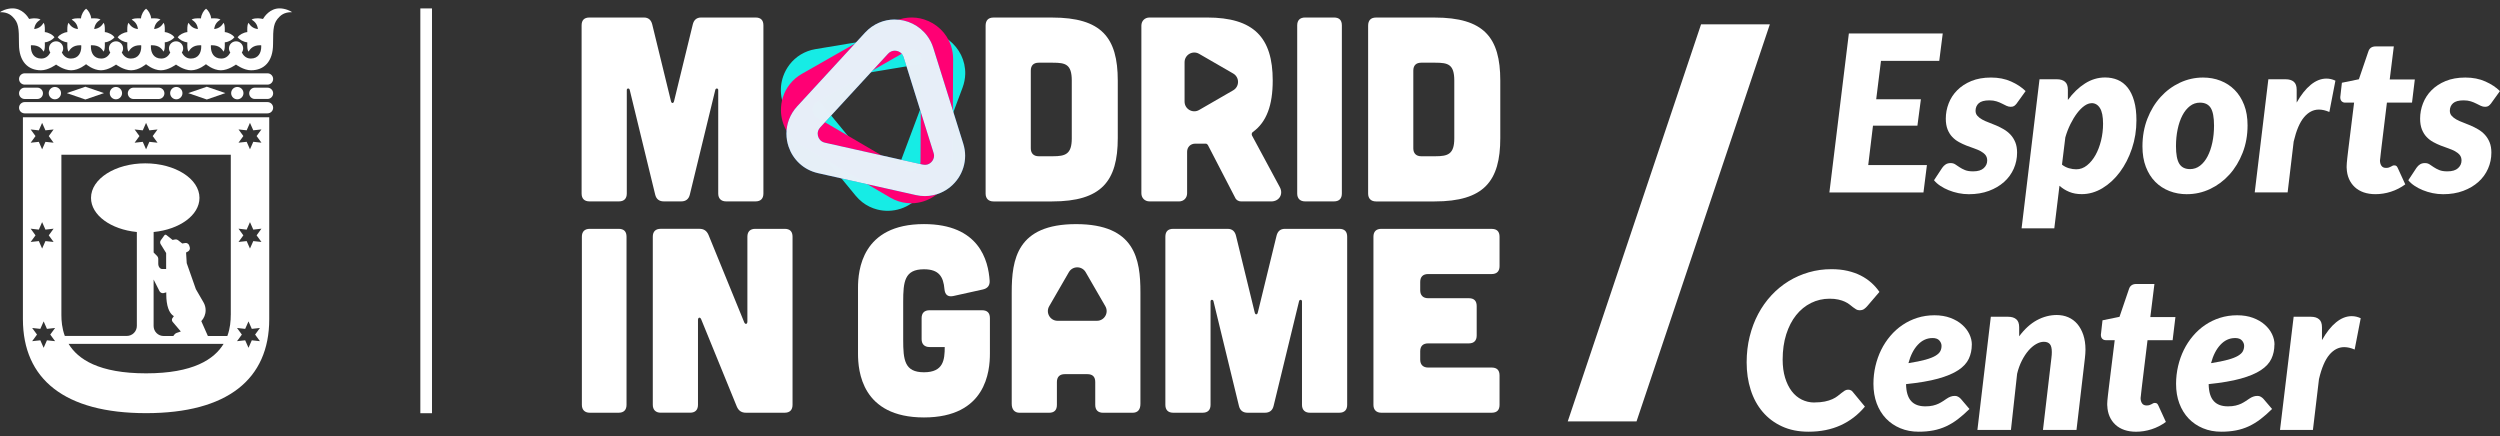 <svg width="464" height="81" viewBox="0 0 464 81" fill="none" xmlns="http://www.w3.org/2000/svg">
<rect x="0" y="0" width="464" height="81" fill="#333333" stroke="none"/>
<g clip-path="url(#clip0_4495_3203)">
<path d="M80.178 1.564H78.016V76.693H80.178V1.564Z" fill="white"/>
<path d="M49.644 13.605H4.585C4.005 13.605 3.534 14.077 3.534 14.657C3.534 15.237 4.005 15.708 4.585 15.708H49.644C50.224 15.708 50.695 15.237 50.695 14.657C50.695 14.077 50.224 13.605 49.644 13.605Z" fill="white"/>
<path d="M49.644 18.946H4.585C4.005 18.946 3.534 19.418 3.534 19.997C3.534 20.578 4.005 21.043 4.585 21.043H49.644C50.224 21.043 50.695 20.578 50.695 19.997C50.695 19.418 50.224 18.946 49.644 18.946Z" fill="white"/>
<path d="M4.585 18.373H6.93C7.51 18.373 7.975 17.902 7.975 17.322C7.975 16.742 7.504 16.27 6.93 16.27H4.585C4.005 16.27 3.534 16.742 3.534 17.322C3.534 17.902 4.005 18.373 4.585 18.373Z" fill="white"/>
<path d="M49.644 16.27H47.3C46.72 16.27 46.249 16.742 46.249 17.322C46.249 17.902 46.72 18.367 47.3 18.367H49.644C50.224 18.367 50.696 17.896 50.696 17.322C50.696 16.748 50.224 16.27 49.644 16.27Z" fill="white"/>
<path d="M29.465 18.373C30.039 18.373 30.517 17.902 30.517 17.322C30.517 16.742 30.045 16.27 29.465 16.27H24.771C24.191 16.27 23.72 16.742 23.72 17.322C23.72 17.902 24.191 18.373 24.771 18.373H29.465Z" fill="white"/>
<path d="M15.847 16.095L12.398 17.279L15.847 18.469L19.303 17.279L15.847 16.095Z" fill="white"/>
<path d="M38.383 16.095L34.927 17.279L38.383 18.469L41.832 17.279L38.383 16.095Z" fill="white"/>
<path d="M45.186 17.286C45.186 16.651 44.673 16.138 44.044 16.138C43.416 16.138 42.902 16.651 42.902 17.286C42.902 17.92 43.416 18.433 44.044 18.433C44.673 18.433 45.186 17.914 45.186 17.286Z" fill="white"/>
<path d="M33.864 17.286C33.864 16.651 33.35 16.138 32.722 16.138C32.094 16.138 31.58 16.651 31.58 17.286C31.58 17.92 32.094 18.433 32.722 18.433C33.35 18.433 33.864 17.914 33.864 17.286Z" fill="white"/>
<path d="M22.656 17.286C22.656 16.651 22.142 16.138 21.514 16.138C20.886 16.138 20.372 16.651 20.372 17.286C20.372 17.92 20.886 18.433 21.514 18.433C22.142 18.433 22.656 17.914 22.656 17.286Z" fill="white"/>
<path d="M11.328 17.286C11.328 16.651 10.814 16.138 10.186 16.138C9.557 16.138 9.044 16.651 9.044 17.286C9.044 17.92 9.557 18.433 10.186 18.433C10.814 18.433 11.328 17.914 11.328 17.286Z" fill="white"/>
<path d="M51.892 1.553C50.116 1.553 49.083 3.045 48.811 3.516C48.684 3.486 48.14 3.401 47.971 3.401C47.3 3.401 46.944 3.468 46.702 3.637C47.161 3.939 47.748 4.362 47.868 5.395C46.847 5.274 46.418 4.694 46.122 4.235C45.959 4.471 45.893 4.833 45.893 5.504C45.893 5.649 45.893 5.812 45.899 5.957C45.15 6.03 44.413 6.483 44.098 6.906C44.413 7.335 45.144 7.782 45.899 7.86C45.899 7.999 45.893 8.168 45.893 8.313C45.893 8.984 45.959 9.346 46.122 9.582C46.455 9.063 46.956 8.398 48.279 8.398H48.478C48.478 8.489 48.485 8.573 48.485 8.652C48.485 9.812 47.947 10.869 46.539 10.869C45.597 10.869 45.101 10.18 44.884 9.745C45.035 9.528 45.131 9.268 45.131 8.978C45.131 8.253 44.539 7.667 43.814 7.667C43.089 7.667 42.497 8.253 42.497 8.978C42.497 9.268 42.588 9.528 42.745 9.745C42.521 10.18 42.026 10.869 41.084 10.869C39.676 10.869 39.138 9.818 39.138 8.652C39.138 8.573 39.138 8.489 39.144 8.398H39.343C40.673 8.398 41.162 9.063 41.494 9.582C41.657 9.346 41.724 8.984 41.724 8.313C41.724 8.168 41.724 8.005 41.718 7.86C42.467 7.788 43.204 7.341 43.518 6.906C43.204 6.477 42.467 6.03 41.718 5.957C41.724 5.818 41.724 5.649 41.724 5.504C41.724 4.833 41.657 4.471 41.494 4.235C41.198 4.694 40.775 5.274 39.754 5.395C39.875 4.362 40.461 3.933 40.914 3.637C40.679 3.468 40.316 3.401 39.646 3.401C39.507 3.401 39.337 3.401 39.193 3.414C39.12 2.664 38.673 1.927 38.244 1.613C37.815 1.921 37.368 2.658 37.295 3.414C37.156 3.414 36.987 3.401 36.842 3.401C36.172 3.401 35.815 3.468 35.574 3.637C36.033 3.939 36.619 4.362 36.733 5.395C35.712 5.274 35.283 4.694 34.993 4.235C34.83 4.471 34.764 4.833 34.764 5.504C34.764 5.649 34.764 5.812 34.776 5.957C34.021 6.03 33.284 6.483 32.976 6.906C33.284 7.335 34.021 7.782 34.776 7.86C34.77 7.999 34.764 8.168 34.764 8.313C34.764 8.984 34.83 9.346 34.993 9.582C35.326 9.063 35.821 8.398 37.144 8.398H37.344C37.344 8.489 37.35 8.573 37.35 8.652C37.35 9.812 36.812 10.869 35.404 10.869C34.468 10.869 33.972 10.18 33.749 9.745C33.9 9.528 33.997 9.268 33.997 8.978C33.997 8.253 33.405 7.667 32.68 7.667C32.589 7.667 32.498 7.673 32.414 7.691C31.816 7.818 31.363 8.344 31.363 8.978C31.363 9.268 31.453 9.528 31.604 9.745C31.387 10.18 30.891 10.869 29.949 10.869C28.541 10.869 28.003 9.818 28.003 8.652C28.003 8.573 28.003 8.489 28.009 8.398H28.209C29.532 8.398 30.027 9.063 30.36 9.582C30.523 9.346 30.589 8.984 30.589 8.313C30.589 8.168 30.589 8.005 30.577 7.86C31.332 7.788 32.069 7.341 32.377 6.906C32.069 6.477 31.332 6.03 30.577 5.957C30.583 5.818 30.589 5.649 30.589 5.504C30.589 4.833 30.523 4.471 30.36 4.235C30.064 4.694 29.641 5.274 28.613 5.395C28.734 4.362 29.32 3.933 29.78 3.637C29.544 3.468 29.181 3.401 28.511 3.401C28.366 3.401 28.203 3.401 28.058 3.414C27.985 2.664 27.538 1.927 27.109 1.613C26.68 1.921 26.233 2.658 26.161 3.414C26.016 3.414 25.846 3.401 25.707 3.401C25.037 3.401 24.674 3.468 24.439 3.637C24.904 3.939 25.484 4.362 25.599 5.395C24.578 5.274 24.155 4.694 23.853 4.235C23.69 4.471 23.623 4.833 23.623 5.504C23.623 5.649 23.623 5.812 23.629 5.957C22.88 6.03 22.143 6.483 21.829 6.906C22.143 7.335 22.88 7.782 23.629 7.86C23.623 7.999 23.623 8.168 23.623 8.313C23.623 8.984 23.69 9.346 23.853 9.582C24.191 9.063 24.686 8.398 26.01 8.398H26.203C26.209 8.489 26.215 8.573 26.215 8.652C26.215 9.812 25.677 10.869 24.264 10.869C23.321 10.869 22.826 10.174 22.602 9.745C22.759 9.528 22.844 9.268 22.844 8.978C22.844 8.253 22.258 7.667 21.533 7.667C20.808 7.667 20.216 8.253 20.216 8.978C20.216 9.268 20.312 9.534 20.469 9.751C20.246 10.186 19.75 10.869 18.814 10.869C17.406 10.869 16.869 9.818 16.869 8.652C16.869 8.573 16.869 8.489 16.875 8.398H17.074C18.397 8.398 18.892 9.063 19.231 9.582C19.394 9.346 19.46 8.984 19.46 8.313C19.46 8.168 19.46 8.005 19.454 7.86C20.203 7.788 20.947 7.341 21.255 6.906C20.941 6.477 20.203 6.03 19.454 5.957C19.454 5.818 19.46 5.649 19.46 5.504C19.46 4.833 19.394 4.471 19.231 4.235C18.929 4.694 18.512 5.274 17.485 5.395C17.606 4.362 18.192 3.933 18.651 3.637C18.415 3.468 18.059 3.401 17.382 3.401C17.243 3.401 17.074 3.401 16.929 3.414C16.856 2.664 16.409 1.927 15.98 1.613C15.551 1.921 15.098 2.658 15.026 3.414C14.887 3.414 14.718 3.401 14.573 3.401C13.902 3.401 13.54 3.468 13.304 3.637C13.763 3.939 14.349 4.362 14.464 5.395C13.443 5.274 13.014 4.694 12.724 4.235C12.561 4.471 12.494 4.833 12.494 5.504C12.494 5.649 12.494 5.812 12.5 5.957C11.751 6.03 11.014 6.483 10.7 6.906C11.008 7.335 11.745 7.782 12.5 7.86C12.494 7.999 12.494 8.168 12.494 8.313C12.494 8.984 12.561 9.346 12.724 9.582C13.056 9.063 13.552 8.398 14.875 8.398H15.074C15.08 8.489 15.086 8.573 15.086 8.652C15.086 9.812 14.549 10.869 13.135 10.869C12.198 10.869 11.703 10.18 11.479 9.745C11.636 9.528 11.727 9.268 11.727 8.978C11.727 8.253 11.135 7.667 10.41 7.667C10.047 7.667 9.715 7.812 9.48 8.054C9.244 8.289 9.093 8.621 9.093 8.978C9.093 9.268 9.184 9.528 9.341 9.745C9.117 10.18 8.622 10.869 7.679 10.869C6.271 10.869 5.734 9.818 5.734 8.652C5.734 8.573 5.734 8.489 5.74 8.398H5.939C7.262 8.398 7.758 9.063 8.096 9.582C8.259 9.346 8.326 8.984 8.326 8.313C8.326 8.168 8.326 8.005 8.314 7.86C9.063 7.788 9.8 7.341 10.114 6.906C9.8 6.477 9.069 6.03 8.314 5.957C8.32 5.818 8.326 5.649 8.326 5.504C8.326 4.833 8.259 4.471 8.096 4.235C7.794 4.694 7.377 5.274 6.35 5.395C6.471 4.362 7.051 3.933 7.516 3.637C7.28 3.468 6.918 3.401 6.247 3.401C6.078 3.401 5.534 3.486 5.407 3.516C5.142 3.045 4.109 1.553 2.332 1.553C1.196 1.553 0.145 2.109 -0.006 2.26C0.586 2.26 1.541 2.308 2.326 3.099C3.444 4.211 3.522 5.111 3.522 8.174C3.522 11.443 5.202 13.044 7.613 13.044C8.996 13.044 10.41 11.981 10.41 11.981C10.41 11.981 11.824 13.044 13.207 13.044C14.675 13.044 15.974 11.914 15.974 11.914C15.974 11.914 17.267 13.044 18.741 13.044C20.131 13.044 21.539 11.981 21.539 11.981C21.539 11.981 22.953 13.044 24.336 13.044C25.81 13.044 27.103 11.914 27.103 11.914C27.103 11.914 28.396 13.044 29.87 13.044C31.254 13.044 32.667 11.981 32.667 11.981C32.667 11.981 34.081 13.044 35.465 13.044C36.933 13.044 38.226 11.914 38.226 11.914C38.226 11.914 39.525 13.044 40.993 13.044C42.383 13.044 43.796 11.981 43.796 11.981C43.796 11.981 45.21 13.044 46.593 13.044C49.004 13.044 50.678 11.443 50.678 8.174C50.678 5.111 50.762 4.211 51.88 3.099C52.665 2.308 53.62 2.26 54.212 2.26C54.055 2.109 53.01 1.553 51.874 1.553" fill="white"/>
<path d="M4.253 21.769V59.245C4.253 70.35 11.974 76.681 27.109 76.681C42.243 76.681 49.97 70.35 49.97 59.245V21.769H4.253ZM24.982 24.028L26.498 24.191L27.109 22.802L27.725 24.191L29.241 24.028L28.341 25.255L29.241 26.487L27.725 26.324L27.109 27.72L26.498 26.324L24.982 26.487L25.882 25.255L24.982 24.028ZM5.691 24.028L7.207 24.191L7.818 22.802L8.434 24.191L9.95 24.028L9.05 25.255L9.95 26.487L8.434 26.324L7.818 27.72L7.207 26.324L5.691 26.487L6.591 25.255L5.691 24.028ZM5.691 42.443L7.207 42.618L7.818 41.223L8.434 42.618L9.95 42.443L9.05 43.682L9.95 44.908L8.434 44.745L7.818 46.135L7.207 44.745L5.691 44.908L6.591 43.682L5.691 42.443ZM10.228 63.323L8.712 63.16L8.101 64.556L7.485 63.16L5.969 63.323L6.869 62.097L5.969 60.87L7.485 61.039L8.101 59.65L8.712 61.039L10.228 60.87L9.328 62.097L10.228 63.323ZM27.109 69.292C18.366 69.292 14.457 66.682 12.729 63.819H41.5C39.772 66.676 35.863 69.292 27.115 69.292M32.014 59.704L33.561 61.523L32.764 61.795C32.619 61.849 32.431 61.988 32.347 62.115L32.172 62.362H30.371C29.344 62.362 28.51 61.535 28.51 60.502V51.88L29.598 54.031C29.737 54.303 30.075 54.472 30.353 54.4L30.86 54.261V54.69C30.86 55.203 30.897 55.656 30.951 56.049C31.199 57.88 31.93 58.484 32.274 58.671L32.002 59.046C31.869 59.233 31.881 59.529 32.026 59.71M42.829 58.472C42.829 59.541 42.726 60.931 42.195 62.362H38.582L37.361 59.602C37.857 59.076 38.165 58.363 38.165 57.584C38.165 57.046 38.02 56.544 37.766 56.109L36.352 53.669L34.655 48.841L34.534 46.866L34.908 46.666C35.18 46.515 35.319 46.159 35.217 45.869L35.102 45.53C35.005 45.24 34.673 45.047 34.377 45.102L33.827 45.192L33.017 44.552C32.897 44.461 32.679 44.413 32.528 44.437L32.032 44.534L30.891 43.627C30.77 43.525 30.595 43.549 30.504 43.682L29.833 44.612C29.7 44.799 29.688 45.108 29.809 45.301L30.836 46.962V49.929H30.105C29.706 49.929 29.374 49.5 29.374 48.962V48.014C29.374 47.856 29.29 47.645 29.181 47.536L28.516 46.866V43.059C33.331 42.588 37.023 39.936 37.023 36.728C37.023 33.187 32.516 30.317 26.957 30.317C21.399 30.317 16.892 33.187 16.892 36.728C16.892 39.936 20.578 42.588 25.399 43.059V60.49C25.399 61.517 24.565 62.35 23.538 62.35H12.029C11.497 60.919 11.394 59.529 11.394 58.46V28.723H42.835V58.46L42.829 58.472ZM48.248 63.323L46.732 63.16L46.122 64.556L45.505 63.16L43.989 63.323L44.889 62.097L43.989 60.87L45.505 61.039L46.122 59.65L46.732 61.039L48.248 60.87L47.348 62.097L48.248 63.323ZM48.526 44.908L47.01 44.745L46.394 46.135L45.783 44.745L44.267 44.908L45.167 43.682L44.267 42.443L45.783 42.618L46.394 41.223L47.01 42.618L48.526 42.443L47.626 43.682L48.526 44.908ZM48.526 26.481L47.01 26.318L46.394 27.714L45.783 26.318L44.267 26.481L45.167 25.249L44.267 24.022L45.783 24.185L46.394 22.796L47.01 24.185L48.526 24.022L47.626 25.249L48.526 26.481Z" fill="white"/>
<path d="M152.329 14.965L171.167 11.83C171.451 11.781 171.686 11.799 171.904 11.86C172.121 11.92 172.327 12.023 172.514 12.162C172.804 12.386 173.027 12.712 173.13 13.05C173.184 13.219 173.209 13.394 173.203 13.576C173.203 13.757 173.166 13.944 173.088 14.162L166.382 32.039C166.309 32.232 166.218 32.383 166.116 32.516C165.977 32.698 165.808 32.837 165.608 32.945C165.312 33.108 164.956 33.193 164.611 33.169C164.442 33.157 164.273 33.12 164.122 33.066C163.965 33.006 163.82 32.927 163.681 32.818C163.584 32.74 163.488 32.649 163.391 32.534L151.259 17.787C151.108 17.599 151.012 17.418 150.945 17.237C150.848 16.965 150.83 16.675 150.879 16.385C150.927 16.095 151.054 15.811 151.235 15.582C151.362 15.418 151.513 15.286 151.688 15.177C151.863 15.074 152.063 14.989 152.317 14.947M176.163 7.486C175.372 6.869 174.441 6.392 173.426 6.126C172.411 5.854 171.299 5.794 170.194 5.981L151.356 9.117C150.365 9.28 149.435 9.63 148.625 10.12C147.816 10.609 147.121 11.238 146.565 11.957C146.045 12.627 145.641 13.37 145.363 14.162C144.946 15.346 144.819 16.639 145.024 17.926C145.127 18.566 145.314 19.213 145.592 19.829C145.87 20.445 146.233 21.037 146.686 21.581L158.817 36.329C159.186 36.776 159.603 37.181 160.044 37.525C160.878 38.177 161.82 38.624 162.787 38.878C164.243 39.259 165.753 39.198 167.149 38.745C167.85 38.516 168.52 38.189 169.137 37.761C169.753 37.331 170.321 36.806 170.804 36.184C171.275 35.579 171.662 34.891 171.946 34.142L178.652 16.264C178.96 15.437 179.123 14.585 179.148 13.751C179.178 12.494 178.9 11.286 178.38 10.223C177.861 9.159 177.106 8.229 176.175 7.498" fill="#16ECE5"/>
<path d="M151.754 18.868L168.351 9.419C168.604 9.274 168.828 9.214 169.057 9.189C169.281 9.165 169.511 9.189 169.734 9.262C170.085 9.371 170.405 9.6 170.616 9.884C170.725 10.029 170.81 10.18 170.87 10.355C170.93 10.531 170.961 10.718 170.961 10.941L170.846 30.033C170.846 30.238 170.816 30.414 170.761 30.571C170.689 30.788 170.58 30.976 170.435 31.151C170.217 31.405 169.909 31.604 169.577 31.707C169.414 31.755 169.245 31.779 169.082 31.779C168.918 31.779 168.749 31.755 168.58 31.701C168.459 31.664 168.338 31.61 168.206 31.531L151.73 21.883C151.518 21.762 151.367 21.623 151.247 21.478C151.065 21.255 150.945 20.995 150.89 20.699C150.836 20.409 150.86 20.101 150.945 19.823C151.005 19.623 151.102 19.448 151.228 19.285C151.355 19.128 151.518 18.983 151.742 18.856M171.541 3.613C170.58 3.305 169.547 3.184 168.502 3.281C167.456 3.377 166.393 3.704 165.42 4.259L148.824 13.709C147.948 14.204 147.199 14.856 146.613 15.594C146.021 16.337 145.586 17.164 145.314 18.028C145.054 18.838 144.933 19.678 144.945 20.511C144.963 21.768 145.29 23.025 145.924 24.161C146.244 24.729 146.643 25.266 147.114 25.75C147.585 26.233 148.135 26.662 148.745 27.018L165.221 36.667C165.722 36.963 166.248 37.193 166.786 37.368C167.795 37.688 168.834 37.791 169.831 37.694C171.329 37.549 172.725 36.969 173.873 36.063C174.447 35.61 174.966 35.066 175.401 34.45C175.836 33.833 176.187 33.145 176.422 32.395C176.658 31.664 176.785 30.885 176.785 30.081L176.9 10.99C176.9 10.108 176.761 9.25 176.495 8.458C176.09 7.268 175.407 6.229 174.555 5.413C173.697 4.592 172.67 3.981 171.541 3.619" fill="#FF0074"/>
<path opacity="0.94" d="M152.214 23.665L164.829 9.963C165.022 9.757 165.21 9.631 165.415 9.54C165.621 9.455 165.838 9.407 166.068 9.407C166.424 9.407 166.793 9.522 167.077 9.721C167.222 9.824 167.342 9.939 167.451 10.084C167.554 10.229 167.644 10.392 167.711 10.603L173.275 28.378C173.336 28.571 173.36 28.74 173.36 28.904C173.36 29.127 173.318 29.332 173.227 29.538C173.1 29.84 172.871 30.118 172.599 30.305C172.46 30.402 172.315 30.474 172.158 30.523C172.001 30.571 171.843 30.595 171.668 30.595C171.547 30.595 171.414 30.583 171.269 30.553L153.096 26.481C152.867 26.426 152.685 26.348 152.528 26.245C152.293 26.094 152.105 25.883 151.966 25.629C151.833 25.375 151.761 25.079 151.761 24.795C151.761 24.596 151.797 24.396 151.87 24.215C151.942 24.028 152.045 23.847 152.22 23.659M166.062 3.619C165.083 3.619 164.08 3.812 163.137 4.217C162.195 4.622 161.307 5.238 160.564 6.042L147.949 19.744C147.284 20.463 146.783 21.291 146.45 22.155C146.118 23.019 145.961 23.919 145.961 24.801C145.961 25.629 146.1 26.445 146.36 27.218C146.752 28.378 147.423 29.447 148.353 30.317C148.819 30.752 149.35 31.133 149.93 31.441C150.51 31.749 151.151 31.985 151.821 32.136L169.995 36.208C170.551 36.335 171.106 36.395 171.656 36.395C172.689 36.395 173.686 36.178 174.58 35.791C175.928 35.211 177.051 34.263 177.855 33.072C178.254 32.48 178.574 31.822 178.791 31.121C179.009 30.42 179.13 29.677 179.13 28.91C179.13 28.166 179.015 27.399 178.779 26.656L173.215 8.881C172.961 8.06 172.568 7.305 172.085 6.652C171.354 5.667 170.412 4.906 169.378 4.399C168.339 3.891 167.203 3.625 166.043 3.625" fill="#005CB9"/>
<path d="M140.227 3.25H130.131C129.255 3.25 128.766 3.739 128.573 4.567L125.111 18.753C125.014 19.242 124.621 19.242 124.525 18.753L121.063 4.567C120.869 3.739 120.38 3.25 119.504 3.25H109.408C108.436 3.25 107.946 3.739 107.946 4.712V35.917C107.946 36.842 108.436 37.379 109.408 37.379H114.87C115.843 37.379 116.332 36.842 116.332 35.917V16.705C116.332 16.36 116.773 16.318 116.87 16.657L121.6 36.111C121.794 36.938 122.331 37.379 123.208 37.379H126.428C127.304 37.379 127.841 36.938 128.035 36.111L132.765 16.657C132.862 16.318 133.303 16.366 133.303 16.705V35.917C133.303 36.842 133.841 37.379 134.765 37.379H140.227C141.2 37.379 141.689 36.842 141.689 35.917V4.712C141.689 3.739 141.2 3.25 140.227 3.25Z" fill="white"/>
<path d="M191.316 13.099C191.316 12.126 191.853 11.637 192.778 11.637H195.412C197.756 11.637 198.922 11.927 198.922 14.954V25.683C198.922 28.608 197.756 29 195.412 29H192.778C191.853 29 191.316 28.463 191.316 27.538V13.105V13.099ZM184.392 37.386H195.267C204.432 37.386 207.459 33.628 207.459 25.635V14.96C207.459 6.96 204.438 3.257 195.267 3.257H184.392C183.419 3.257 182.93 3.795 182.93 4.767V35.924C182.93 36.849 183.467 37.386 184.392 37.386Z" fill="white"/>
<path d="M219.856 11.551C219.856 10.162 221.361 9.298 222.557 9.992L228.876 13.642C230.079 14.336 230.079 16.07 228.876 16.765L222.557 20.414C221.354 21.109 219.856 20.239 219.856 18.856V11.557V11.551ZM213.355 37.385H218.817C219.693 37.385 220.327 36.751 220.327 35.875V28.172C220.327 27.296 220.962 26.662 221.838 26.662H223.789C223.934 26.662 224.079 26.758 224.176 26.903L229.251 36.703C229.444 37.144 229.885 37.385 230.375 37.385H235.933C237.443 37.385 238.223 36.02 237.54 34.751L232.368 25.145C232.272 24.903 232.32 24.656 232.513 24.511C235.099 22.656 236.217 19.49 236.217 14.953C236.217 6.954 232.707 3.25 224.025 3.25H213.349C212.473 3.25 211.839 3.884 211.839 4.76V35.869C211.839 36.745 212.473 37.379 213.349 37.379" fill="white"/>
<path d="M247.588 3.25H242.223C241.298 3.25 240.761 3.739 240.761 4.712V35.917C240.761 36.842 241.298 37.379 242.223 37.379H247.588C248.561 37.379 249.05 36.842 249.05 35.917V4.712C249.05 3.739 248.561 3.25 247.588 3.25Z" fill="white"/>
<path d="M262.311 13.099C262.311 12.126 262.848 11.637 263.773 11.637H266.407C268.751 11.637 269.917 11.927 269.917 14.954V25.683C269.917 28.608 268.751 29 266.407 29H263.773C262.848 29 262.311 28.463 262.311 27.538V13.105V13.099ZM255.387 37.386H266.262C275.427 37.386 278.454 33.628 278.454 25.635V14.96C278.454 6.96 275.433 3.257 266.262 3.257H255.387C254.414 3.257 253.925 3.795 253.925 4.767V35.924C253.925 36.849 254.463 37.386 255.387 37.386Z" fill="white"/>
<path d="M114.822 42.473H109.457C108.533 42.473 107.995 42.962 107.995 43.935V75.14C107.995 76.064 108.533 76.602 109.457 76.602H114.822C115.795 76.602 116.284 76.064 116.284 75.14V43.935C116.284 42.962 115.795 42.473 114.822 42.473Z" fill="white"/>
<path d="M145.64 42.473H140.178C139.254 42.473 138.716 42.962 138.716 43.935V59.685C138.716 60.175 138.33 60.272 138.13 59.831L131.496 43.59C131.152 42.811 130.62 42.467 129.793 42.467H122.621C121.697 42.467 121.159 42.956 121.159 43.929V75.134C121.159 76.058 121.697 76.596 122.621 76.596H128.083C129.056 76.596 129.545 76.058 129.545 75.134V59.383C129.545 58.9 129.938 58.797 130.131 59.239L136.759 75.478C137.103 76.258 137.635 76.602 138.469 76.602H145.634C146.607 76.602 147.096 76.064 147.096 75.14V43.935C147.096 42.962 146.607 42.473 145.634 42.473" fill="white"/>
<path d="M183.727 65.631V59.045C183.727 58.072 183.238 57.583 182.265 57.583H172.514C171.589 57.583 171.052 58.072 171.052 59.045V62.948C171.052 63.873 171.589 64.41 172.514 64.41H175.341C175.341 66.797 175.099 69.093 171.487 69.093C167.874 69.093 167.632 66.803 167.632 63.045V56.024C167.632 52.266 167.88 49.977 171.487 49.977C174.266 49.977 175.093 51.342 175.293 53.68C175.389 54.707 175.927 55.142 176.9 54.949L182.41 53.728C183.286 53.535 183.727 52.998 183.679 52.121C183.437 48.321 181.727 41.591 171.487 41.591C159.929 41.591 159.246 50.218 159.246 53.438V65.631C159.246 68.851 159.929 77.478 171.487 77.478C183.044 77.478 183.727 68.851 183.727 65.631Z" fill="white"/>
<path d="M203.586 59.54H196.288C194.899 59.54 194.035 58.036 194.729 56.84L198.379 50.52C199.073 49.318 200.807 49.318 201.502 50.52L205.151 56.84C205.846 58.042 204.976 59.54 203.592 59.54M211.664 74.947V54.272C211.664 48.128 210.691 41.597 199.72 41.597C188.748 41.597 187.775 48.128 187.775 54.272V74.947C187.775 76.016 188.313 76.608 189.237 76.608H194.699C195.672 76.608 196.161 76.119 196.161 75.146V70.905C196.161 69.932 196.699 69.443 197.623 69.443H201.816C202.789 69.443 203.278 69.932 203.278 70.905V75.146C203.278 76.119 203.816 76.608 204.74 76.608H210.202C211.175 76.608 211.664 76.022 211.664 74.947Z" fill="white"/>
<path d="M248.573 42.473H238.477C237.601 42.473 237.112 42.962 236.918 43.79L233.456 57.976C233.36 58.465 232.967 58.465 232.87 57.976L229.408 43.79C229.215 42.962 228.726 42.473 227.85 42.473H217.754C216.781 42.473 216.292 42.962 216.292 43.935V75.14C216.292 76.064 216.781 76.602 217.754 76.602H223.216C224.188 76.602 224.678 76.064 224.678 75.14V55.927C224.678 55.583 225.119 55.541 225.216 55.879L229.946 75.333C230.139 76.161 230.677 76.602 231.553 76.602H234.773C235.649 76.602 236.187 76.161 236.381 75.333L241.111 55.879C241.208 55.541 241.649 55.589 241.649 55.927V75.14C241.649 76.064 242.187 76.602 243.111 76.602H248.573C249.545 76.602 250.035 76.064 250.035 75.14V43.935C250.035 42.962 249.545 42.473 248.573 42.473Z" fill="white"/>
<path d="M276.853 42.473H256.372C255.442 42.473 254.91 42.962 254.91 43.935V75.14C254.91 76.064 255.448 76.602 256.372 76.602H276.853C277.826 76.602 278.316 76.113 278.316 75.14V69.678C278.316 68.706 277.826 68.216 276.853 68.216H265.054C264.124 68.216 263.592 67.678 263.592 66.754V65.195C263.592 64.223 264.13 63.733 265.054 63.733H272.612C273.585 63.733 274.074 63.196 274.074 62.271V56.809C274.074 55.837 273.585 55.347 272.612 55.347H265.054C264.124 55.347 263.592 54.81 263.592 53.885V52.327C263.592 51.354 264.13 50.864 265.054 50.864H276.853C277.826 50.864 278.316 50.327 278.316 49.402V43.941C278.316 42.968 277.826 42.479 276.853 42.479" fill="white"/>
<path d="M315.719 4.513L290.973 78.215H303.739L328.485 4.513H315.719Z" fill="white"/>
<path d="M359.926 11.292H349.111L348.223 18.421H356.518L355.872 23.327H347.625L346.743 30.637H357.636L356.996 35.718H339.535L343.148 6.211H360.572L359.926 11.292Z" fill="white"/>
<path d="M374.359 19.134C374.172 19.376 373.997 19.551 373.84 19.66C373.677 19.769 373.465 19.823 373.199 19.823C372.934 19.823 372.668 19.763 372.408 19.642C372.148 19.521 371.864 19.382 371.568 19.225C371.266 19.068 370.928 18.929 370.547 18.808C370.166 18.687 369.725 18.627 369.23 18.627C368.306 18.627 367.647 18.808 367.254 19.165C366.862 19.521 366.662 19.986 366.662 20.554C366.662 20.917 366.771 21.231 366.995 21.485C367.212 21.738 367.508 21.968 367.871 22.173C368.233 22.379 368.644 22.56 369.103 22.729C369.562 22.898 370.04 23.086 370.517 23.297C371 23.509 371.471 23.744 371.931 24.016C372.39 24.288 372.801 24.62 373.163 25.007C373.526 25.399 373.816 25.865 374.039 26.402C374.263 26.946 374.371 27.587 374.371 28.324C374.371 29.375 374.166 30.372 373.749 31.314C373.332 32.251 372.74 33.072 371.961 33.767C371.181 34.462 370.245 35.018 369.139 35.429C368.034 35.84 366.795 36.045 365.418 36.045C364.759 36.045 364.113 35.978 363.472 35.846C362.832 35.713 362.222 35.531 361.654 35.296C361.086 35.066 360.566 34.794 360.095 34.474C359.624 34.16 359.243 33.816 358.953 33.453L360.476 31.145C360.663 30.873 360.88 30.662 361.128 30.505C361.376 30.348 361.678 30.269 362.04 30.269C362.373 30.269 362.663 30.348 362.904 30.511C363.146 30.674 363.406 30.849 363.69 31.036C363.968 31.224 364.306 31.399 364.693 31.562C365.079 31.725 365.587 31.804 366.215 31.804C367.097 31.804 367.756 31.604 368.185 31.206C368.614 30.807 368.825 30.336 368.825 29.798C368.825 29.381 368.716 29.037 368.493 28.765C368.269 28.493 367.979 28.263 367.617 28.064C367.254 27.871 366.85 27.695 366.39 27.538C365.937 27.381 365.466 27.212 364.983 27.025C364.499 26.837 364.034 26.614 363.575 26.366C363.122 26.119 362.711 25.804 362.349 25.424C361.986 25.049 361.696 24.578 361.472 24.028C361.255 23.472 361.14 22.808 361.14 22.022C361.14 21.049 361.315 20.107 361.672 19.189C362.028 18.27 362.554 17.455 363.261 16.748C363.962 16.041 364.838 15.467 365.877 15.038C366.922 14.609 368.136 14.392 369.532 14.392C370.928 14.392 372.166 14.633 373.254 15.123C374.341 15.606 375.241 16.204 375.954 16.905L374.347 19.134H374.359Z" fill="white"/>
<path d="M375.206 42.382L378.535 14.711H381.749C382.39 14.711 382.891 14.862 383.254 15.164C383.616 15.466 383.797 15.962 383.797 16.651V18.554C384.746 17.255 385.803 16.24 386.969 15.497C388.135 14.754 389.38 14.379 390.703 14.379C391.561 14.379 392.34 14.53 393.053 14.832C393.76 15.134 394.376 15.611 394.89 16.258C395.403 16.904 395.808 17.732 396.092 18.741C396.382 19.75 396.521 20.946 396.521 22.336C396.521 24.172 396.243 25.919 395.687 27.574C395.131 29.229 394.382 30.685 393.452 31.936C392.515 33.193 391.434 34.19 390.214 34.927C388.987 35.664 387.706 36.032 386.371 36.032C385.501 36.032 384.728 35.893 384.045 35.609C383.362 35.325 382.758 34.945 382.239 34.474L381.278 42.376H375.218L375.206 42.382ZM388.208 19.152C387.779 19.152 387.332 19.315 386.86 19.647C386.395 19.98 385.942 20.433 385.507 21.007C385.072 21.581 384.661 22.251 384.281 23.018C383.9 23.786 383.58 24.613 383.326 25.489L382.704 30.552C383.09 30.867 383.525 31.084 383.997 31.223C384.474 31.356 384.921 31.422 385.35 31.422C386.075 31.422 386.74 31.181 387.35 30.691C387.96 30.202 388.486 29.568 388.927 28.776C389.368 27.985 389.712 27.084 389.96 26.07C390.208 25.055 390.328 24.021 390.328 22.97C390.328 21.635 390.135 20.662 389.748 20.052C389.362 19.442 388.842 19.14 388.202 19.14" fill="white"/>
<path d="M405.91 36.045C404.744 36.045 403.656 35.852 402.647 35.459C401.638 35.066 400.762 34.498 400.019 33.749C399.276 33 398.696 32.076 398.273 30.976C397.85 29.876 397.639 28.608 397.639 27.176C397.639 25.315 397.947 23.599 398.551 22.04C399.161 20.482 399.977 19.134 401.01 17.998C402.043 16.863 403.233 15.981 404.593 15.346C405.952 14.712 407.378 14.392 408.876 14.392C410.042 14.392 411.124 14.585 412.127 14.978C413.13 15.37 414.006 15.938 414.749 16.687C415.492 17.437 416.078 18.361 416.507 19.461C416.936 20.56 417.147 21.829 417.147 23.261C417.147 25.097 416.845 26.795 416.235 28.354C415.625 29.913 414.809 31.266 413.776 32.402C412.743 33.544 411.553 34.432 410.193 35.078C408.834 35.719 407.408 36.039 405.91 36.039M406.472 31.387C407.166 31.387 407.789 31.175 408.338 30.746C408.888 30.323 409.353 29.744 409.734 29.006C410.115 28.269 410.411 27.411 410.616 26.433C410.822 25.454 410.924 24.409 410.924 23.303C410.924 21.781 410.719 20.687 410.314 20.035C409.903 19.382 409.239 19.05 408.314 19.05C407.62 19.05 406.997 19.261 406.447 19.69C405.898 20.113 405.432 20.693 405.052 21.424C404.671 22.155 404.375 23.013 404.17 23.998C403.964 24.983 403.862 26.028 403.862 27.134C403.862 28.632 404.067 29.719 404.472 30.384C404.883 31.055 405.547 31.387 406.472 31.387Z" fill="white"/>
<path d="M418.476 35.719L421.007 14.712H424.215C424.856 14.712 425.357 14.863 425.72 15.165C426.082 15.467 426.263 15.963 426.263 16.651V19.038C427.067 17.606 427.937 16.506 428.873 15.739C429.81 14.972 430.782 14.585 431.785 14.585C432.347 14.585 432.903 14.712 433.453 14.972L432.329 20.784C431.646 20.488 431 20.337 430.384 20.337C429.351 20.337 428.438 20.808 427.641 21.744C426.843 22.681 426.197 24.191 425.707 26.27L424.584 35.707H418.482L418.476 35.719Z" fill="white"/>
<path d="M435.538 31.181V30.837C435.538 30.704 435.55 30.51 435.568 30.256C435.586 30.009 435.622 29.677 435.665 29.266C435.713 28.855 435.773 28.311 435.858 27.634L436.921 19.049H435.254C435 19.049 434.782 18.965 434.613 18.795C434.438 18.626 434.354 18.372 434.354 18.034C434.354 18.022 434.366 17.901 434.396 17.678C434.42 17.454 434.45 17.219 434.474 16.971C434.499 16.723 434.529 16.488 434.553 16.27C434.577 16.052 434.595 15.932 434.595 15.908L434.656 15.358L437.809 14.711L439.555 9.588C439.755 8.941 440.208 8.615 440.921 8.615H444.292L443.531 14.754H448.189L447.669 19.049H443.011L442.008 27.29C441.942 27.846 441.894 28.281 441.857 28.595C441.821 28.915 441.797 29.157 441.779 29.326C441.761 29.495 441.742 29.61 441.736 29.67C441.73 29.731 441.724 29.767 441.724 29.785C441.724 30.178 441.815 30.504 441.996 30.77C442.177 31.036 442.461 31.163 442.848 31.163C443.06 31.163 443.241 31.139 443.38 31.09C443.519 31.042 443.646 30.988 443.748 30.927C443.857 30.867 443.96 30.812 444.05 30.764C444.147 30.716 444.25 30.692 444.371 30.692C444.558 30.692 444.697 30.734 444.794 30.824C444.89 30.915 444.975 31.054 445.053 31.241L446.419 34.22C445.591 34.824 444.697 35.283 443.748 35.585C442.8 35.887 441.845 36.038 440.879 36.038C440.075 36.038 439.356 35.924 438.71 35.706C438.069 35.483 437.513 35.162 437.054 34.733C436.595 34.31 436.232 33.797 435.973 33.205C435.713 32.613 435.568 31.936 435.544 31.181" fill="white"/>
<path d="M462.393 19.134C462.205 19.376 462.03 19.551 461.873 19.66C461.71 19.769 461.499 19.823 461.233 19.823C460.967 19.823 460.701 19.763 460.441 19.642C460.181 19.521 459.898 19.382 459.595 19.225C459.293 19.068 458.955 18.929 458.574 18.808C458.194 18.687 457.753 18.627 457.257 18.627C456.333 18.627 455.674 18.808 455.282 19.165C454.889 19.521 454.69 19.986 454.69 20.554C454.69 20.917 454.798 21.231 455.022 21.485C455.239 21.738 455.535 21.968 455.898 22.173C456.26 22.379 456.671 22.56 457.13 22.729C457.59 22.898 458.067 23.086 458.544 23.297C459.028 23.509 459.499 23.744 459.958 24.016C460.423 24.288 460.834 24.62 461.19 25.007C461.553 25.399 461.843 25.865 462.066 26.402C462.29 26.946 462.399 27.587 462.399 28.324C462.399 29.375 462.193 30.372 461.777 31.314C461.36 32.251 460.768 33.072 459.988 33.767C459.215 34.462 458.272 35.018 457.167 35.429C456.061 35.84 454.823 36.045 453.445 36.045C452.793 36.045 452.14 35.978 451.5 35.846C450.859 35.713 450.249 35.531 449.681 35.296C449.113 35.066 448.594 34.794 448.122 34.474C447.651 34.16 447.27 33.816 446.98 33.453L448.503 31.145C448.69 30.873 448.908 30.662 449.155 30.505C449.403 30.348 449.705 30.269 450.068 30.269C450.4 30.269 450.69 30.348 450.932 30.511C451.173 30.674 451.433 30.849 451.717 31.036C451.995 31.224 452.333 31.399 452.72 31.562C453.107 31.725 453.614 31.804 454.249 31.804C455.131 31.804 455.789 31.604 456.218 31.206C456.647 30.807 456.859 30.336 456.859 29.798C456.859 29.381 456.75 29.037 456.526 28.765C456.303 28.493 456.013 28.263 455.65 28.064C455.288 27.871 454.883 27.695 454.424 27.538C453.971 27.381 453.499 27.212 453.016 27.025C452.533 26.837 452.068 26.614 451.608 26.366C451.155 26.119 450.744 25.804 450.382 25.424C450.019 25.049 449.729 24.578 449.506 24.028C449.288 23.472 449.174 22.808 449.174 22.022C449.174 21.049 449.349 20.107 449.705 19.189C450.062 18.27 450.587 17.455 451.294 16.748C451.995 16.041 452.871 15.467 453.91 15.038C454.955 14.609 456.17 14.392 457.565 14.392C458.961 14.392 460.2 14.633 461.287 15.123C462.375 15.606 463.275 16.204 463.988 16.905L462.381 19.134H462.393Z" fill="white"/>
<path d="M336.763 74.694C337.5 74.694 338.134 74.633 338.678 74.524C339.221 74.41 339.687 74.265 340.073 74.089C340.46 73.914 340.792 73.721 341.058 73.509C341.324 73.298 341.566 73.111 341.783 72.935C341.995 72.76 342.2 72.615 342.387 72.5C342.575 72.386 342.774 72.325 342.991 72.325C343.209 72.325 343.384 72.362 343.523 72.44C343.662 72.513 343.771 72.597 343.837 72.694L346.127 75.467C344.858 76.995 343.348 78.149 341.602 78.941C339.856 79.732 337.874 80.125 335.651 80.125C333.802 80.125 332.171 79.799 330.745 79.14C329.319 78.488 328.117 77.582 327.144 76.434C326.165 75.286 325.428 73.926 324.927 72.349C324.425 70.779 324.178 69.081 324.178 67.256C324.178 65.571 324.365 63.97 324.74 62.459C325.114 60.949 325.64 59.547 326.323 58.266C327.005 56.985 327.827 55.831 328.781 54.804C329.736 53.777 330.799 52.907 331.965 52.188C333.131 51.475 334.382 50.926 335.717 50.539C337.053 50.152 338.454 49.959 339.91 49.959C341.01 49.959 342.007 50.062 342.913 50.273C343.819 50.485 344.635 50.775 345.36 51.143C346.091 51.518 346.743 51.959 347.317 52.472C347.891 52.986 348.393 53.554 348.822 54.176L346.532 56.852C346.369 57.04 346.181 57.209 345.97 57.36C345.759 57.511 345.475 57.584 345.124 57.584C344.895 57.584 344.689 57.529 344.502 57.42C344.315 57.312 344.121 57.179 343.928 57.028C343.735 56.871 343.517 56.702 343.275 56.514C343.034 56.327 342.744 56.152 342.411 55.995C342.079 55.837 341.68 55.711 341.215 55.602C340.756 55.493 340.206 55.439 339.578 55.439C338.345 55.439 337.198 55.705 336.134 56.23C335.071 56.756 334.146 57.511 333.361 58.49C332.582 59.469 331.965 60.659 331.524 62.054C331.083 63.45 330.86 65.015 330.86 66.743C330.86 67.999 331.011 69.117 331.313 70.108C331.615 71.093 332.026 71.927 332.545 72.609C333.065 73.292 333.687 73.811 334.412 74.168C335.131 74.524 335.917 74.706 336.763 74.706" fill="white"/>
<path d="M365.968 63.957C365.968 64.918 365.781 65.794 365.406 66.591C365.031 67.389 364.379 68.096 363.448 68.706C362.518 69.322 361.267 69.842 359.697 70.277C358.126 70.712 356.15 71.044 353.764 71.292C353.788 72.724 354.102 73.769 354.7 74.427C355.292 75.092 356.174 75.418 357.34 75.418C357.89 75.418 358.361 75.37 358.766 75.273C359.165 75.177 359.521 75.056 359.817 74.911C360.12 74.76 360.391 74.609 360.633 74.445C360.875 74.282 361.104 74.131 361.328 73.98C361.551 73.829 361.781 73.709 362.023 73.618C362.264 73.521 362.536 73.479 362.844 73.479C363.044 73.479 363.237 73.527 363.424 73.63C363.612 73.733 363.781 73.865 363.926 74.023L365.533 75.908C364.796 76.639 364.077 77.267 363.376 77.805C362.675 78.336 361.95 78.777 361.207 79.122C360.464 79.466 359.672 79.72 358.839 79.883C357.999 80.046 357.087 80.125 356.096 80.125C354.863 80.125 353.733 79.913 352.706 79.484C351.673 79.055 350.791 78.457 350.048 77.684C349.305 76.904 348.731 75.974 348.32 74.881C347.915 73.787 347.71 72.573 347.71 71.237C347.71 70.12 347.831 69.026 348.078 67.957C348.326 66.887 348.683 65.885 349.142 64.948C349.601 64.012 350.169 63.148 350.84 62.356C351.51 61.565 352.259 60.888 353.099 60.32C353.933 59.752 354.851 59.311 355.848 58.991C356.845 58.677 357.908 58.514 359.032 58.514C360.156 58.514 361.128 58.677 361.992 58.997C362.856 59.323 363.581 59.74 364.167 60.266C364.76 60.785 365.207 61.371 365.515 62.018C365.823 62.664 365.974 63.311 365.974 63.963M358.664 62.743C357.63 62.743 356.73 63.16 355.951 63.987C355.171 64.815 354.591 65.957 354.205 67.401C355.504 67.195 356.555 66.984 357.358 66.76C358.162 66.537 358.784 66.295 359.225 66.029C359.666 65.764 359.962 65.486 360.12 65.178C360.277 64.876 360.349 64.549 360.349 64.193C360.349 63.836 360.216 63.51 359.95 63.202C359.685 62.894 359.256 62.737 358.664 62.737" fill="white"/>
<path d="M379.175 79.798L380.74 66.452C380.764 66.234 380.788 66.035 380.8 65.854C380.812 65.673 380.818 65.497 380.818 65.34C380.818 64.627 380.691 64.126 380.443 63.854C380.196 63.576 379.827 63.437 379.332 63.437C378.879 63.437 378.401 63.576 377.906 63.86C377.411 64.144 376.939 64.543 376.492 65.056C376.045 65.57 375.634 66.192 375.26 66.929C374.885 67.666 374.589 68.482 374.378 69.37L373.23 79.798H367.007L369.496 58.791H372.71C373.351 58.791 373.852 58.942 374.215 59.25C374.577 59.552 374.758 60.048 374.758 60.736V62.416C375.761 61.069 376.861 60.072 378.051 59.425C379.241 58.785 380.474 58.465 381.742 58.465C382.522 58.465 383.229 58.604 383.881 58.888C384.528 59.172 385.09 59.589 385.555 60.132C386.02 60.682 386.388 61.353 386.66 62.15C386.926 62.948 387.065 63.866 387.065 64.905C387.065 65.147 387.053 65.401 387.035 65.654C387.017 65.908 386.993 66.174 386.962 66.446L385.398 79.792H379.175V79.798Z" fill="white"/>
<path d="M391.101 75.261V74.916C391.101 74.783 391.113 74.59 391.131 74.342C391.149 74.094 391.186 73.762 391.234 73.351C391.282 72.941 391.343 72.397 391.427 71.72L392.491 63.135H390.823C390.569 63.135 390.352 63.05 390.183 62.881C390.007 62.712 389.923 62.458 389.923 62.12C389.923 62.108 389.935 61.987 389.965 61.764C389.989 61.54 390.02 61.304 390.044 61.057C390.068 60.809 390.098 60.573 390.122 60.356C390.146 60.138 390.164 60.017 390.164 59.993L390.225 59.45L393.379 58.803L395.125 53.68C395.324 53.033 395.777 52.707 396.49 52.707H399.861L399.1 58.845H403.758L403.239 63.141H398.581L397.578 71.382C397.511 71.938 397.463 72.373 397.427 72.687C397.39 73.007 397.366 73.249 397.348 73.418C397.33 73.587 397.312 73.702 397.306 73.762C397.3 73.823 397.294 73.859 397.294 73.877C397.294 74.27 397.384 74.596 397.566 74.862C397.747 75.128 398.031 75.254 398.417 75.254C398.629 75.254 398.81 75.23 398.949 75.182C399.088 75.134 399.215 75.079 399.318 75.019C399.426 74.959 399.523 74.904 399.62 74.856C399.71 74.808 399.819 74.783 399.94 74.783C400.127 74.783 400.266 74.826 400.363 74.916C400.459 75.007 400.544 75.146 400.623 75.333L401.988 78.312C401.16 78.916 400.266 79.375 399.318 79.677C398.369 79.979 397.408 80.13 396.448 80.13C395.644 80.13 394.919 80.015 394.279 79.798C393.638 79.574 393.083 79.254 392.623 78.825C392.164 78.402 391.802 77.889 391.542 77.297C391.282 76.704 391.137 76.028 391.113 75.273" fill="white"/>
<path d="M422.131 63.957C422.131 64.918 421.944 65.794 421.569 66.591C421.194 67.389 420.542 68.096 419.611 68.706C418.681 69.322 417.43 69.842 415.86 70.277C414.289 70.712 412.313 71.044 409.927 71.292C409.951 72.724 410.265 73.769 410.863 74.427C411.455 75.092 412.337 75.418 413.503 75.418C414.053 75.418 414.524 75.37 414.929 75.273C415.328 75.177 415.678 75.056 415.98 74.911C416.282 74.76 416.554 74.609 416.796 74.445C417.038 74.282 417.267 74.131 417.491 73.98C417.708 73.829 417.944 73.709 418.186 73.618C418.427 73.521 418.699 73.479 419.007 73.479C419.207 73.479 419.4 73.527 419.587 73.63C419.775 73.733 419.944 73.865 420.089 74.023L421.696 75.908C420.959 76.639 420.24 77.267 419.539 77.805C418.838 78.336 418.113 78.777 417.37 79.122C416.627 79.466 415.835 79.72 415.002 79.883C414.162 80.046 413.25 80.125 412.265 80.125C411.032 80.125 409.902 79.913 408.875 79.484C407.842 79.055 406.96 78.457 406.217 77.684C405.474 76.904 404.9 75.974 404.489 74.881C404.078 73.787 403.879 72.573 403.879 71.237C403.879 70.12 404.006 69.026 404.253 67.957C404.501 66.887 404.858 65.885 405.317 64.948C405.776 64.012 406.344 63.148 407.015 62.356C407.685 61.565 408.434 60.888 409.274 60.32C410.108 59.752 411.026 59.311 412.023 58.991C413.02 58.677 414.077 58.514 415.207 58.514C416.337 58.514 417.304 58.677 418.167 58.997C419.031 59.323 419.756 59.74 420.342 60.266C420.928 60.785 421.382 61.371 421.69 62.018C421.998 62.664 422.149 63.311 422.149 63.963M414.82 62.743C413.787 62.743 412.887 63.16 412.114 63.987C411.334 64.815 410.754 65.957 410.368 67.401C411.667 67.195 412.718 66.984 413.521 66.76C414.325 66.537 414.947 66.295 415.388 66.029C415.829 65.764 416.125 65.486 416.282 65.178C416.434 64.876 416.512 64.549 416.512 64.193C416.512 63.836 416.379 63.51 416.113 63.202C415.847 62.894 415.418 62.737 414.826 62.737" fill="white"/>
<path d="M423.17 79.798L425.701 58.791H428.91C429.55 58.791 430.051 58.943 430.414 59.251C430.776 59.553 430.958 60.048 430.958 60.737V63.13C431.761 61.698 432.631 60.598 433.568 59.831C434.504 59.063 435.477 58.677 436.48 58.677C437.042 58.677 437.597 58.804 438.147 59.063L437.023 64.876C436.341 64.579 435.694 64.428 435.078 64.428C434.045 64.428 433.133 64.9 432.335 65.836C431.538 66.773 430.891 68.283 430.402 70.361L429.278 79.798H423.176H423.17Z" fill="white"/>
<path opacity="0.9" d="M152.214 23.665L164.829 9.963C165.022 9.757 165.21 9.631 165.415 9.54C165.621 9.455 165.838 9.407 166.068 9.407C166.424 9.407 166.793 9.522 167.077 9.721C167.222 9.824 167.342 9.939 167.451 10.084C167.554 10.229 167.644 10.392 167.711 10.603L173.275 28.378C173.336 28.571 173.36 28.74 173.36 28.904C173.36 29.127 173.318 29.332 173.227 29.538C173.1 29.84 172.871 30.118 172.599 30.305C172.46 30.402 172.315 30.474 172.158 30.523C172.001 30.571 171.843 30.595 171.668 30.595C171.547 30.595 171.414 30.583 171.269 30.553L153.096 26.481C152.867 26.426 152.685 26.348 152.528 26.245C152.293 26.094 152.105 25.883 151.966 25.629C151.833 25.375 151.761 25.079 151.761 24.795C151.761 24.596 151.797 24.396 151.87 24.215C151.942 24.028 152.045 23.847 152.22 23.659M166.062 3.619C165.083 3.619 164.08 3.812 163.137 4.217C162.195 4.622 161.307 5.238 160.564 6.042L147.949 19.744C147.284 20.463 146.783 21.291 146.45 22.155C146.118 23.019 145.961 23.919 145.961 24.801C145.961 25.629 146.1 26.445 146.36 27.218C146.752 28.378 147.423 29.447 148.353 30.317C148.819 30.752 149.35 31.133 149.93 31.441C150.51 31.749 151.151 31.985 151.821 32.136L169.995 36.208C170.551 36.335 171.106 36.395 171.656 36.395C172.689 36.395 173.686 36.178 174.58 35.791C175.928 35.211 177.051 34.263 177.855 33.072C178.254 32.48 178.574 31.822 178.791 31.121C179.009 30.42 179.13 29.677 179.13 28.91C179.13 28.166 179.015 27.399 178.779 26.656L173.215 8.881C172.961 8.06 172.568 7.305 172.085 6.652C171.354 5.667 170.412 4.906 169.378 4.399C168.339 3.891 167.203 3.625 166.043 3.625" fill="white"/>
</g>
<defs>
<clipPath id="clip0_4495_3203">
<rect width="464" height="80.118" fill="white"/>
</clipPath>
</defs>
</svg>
